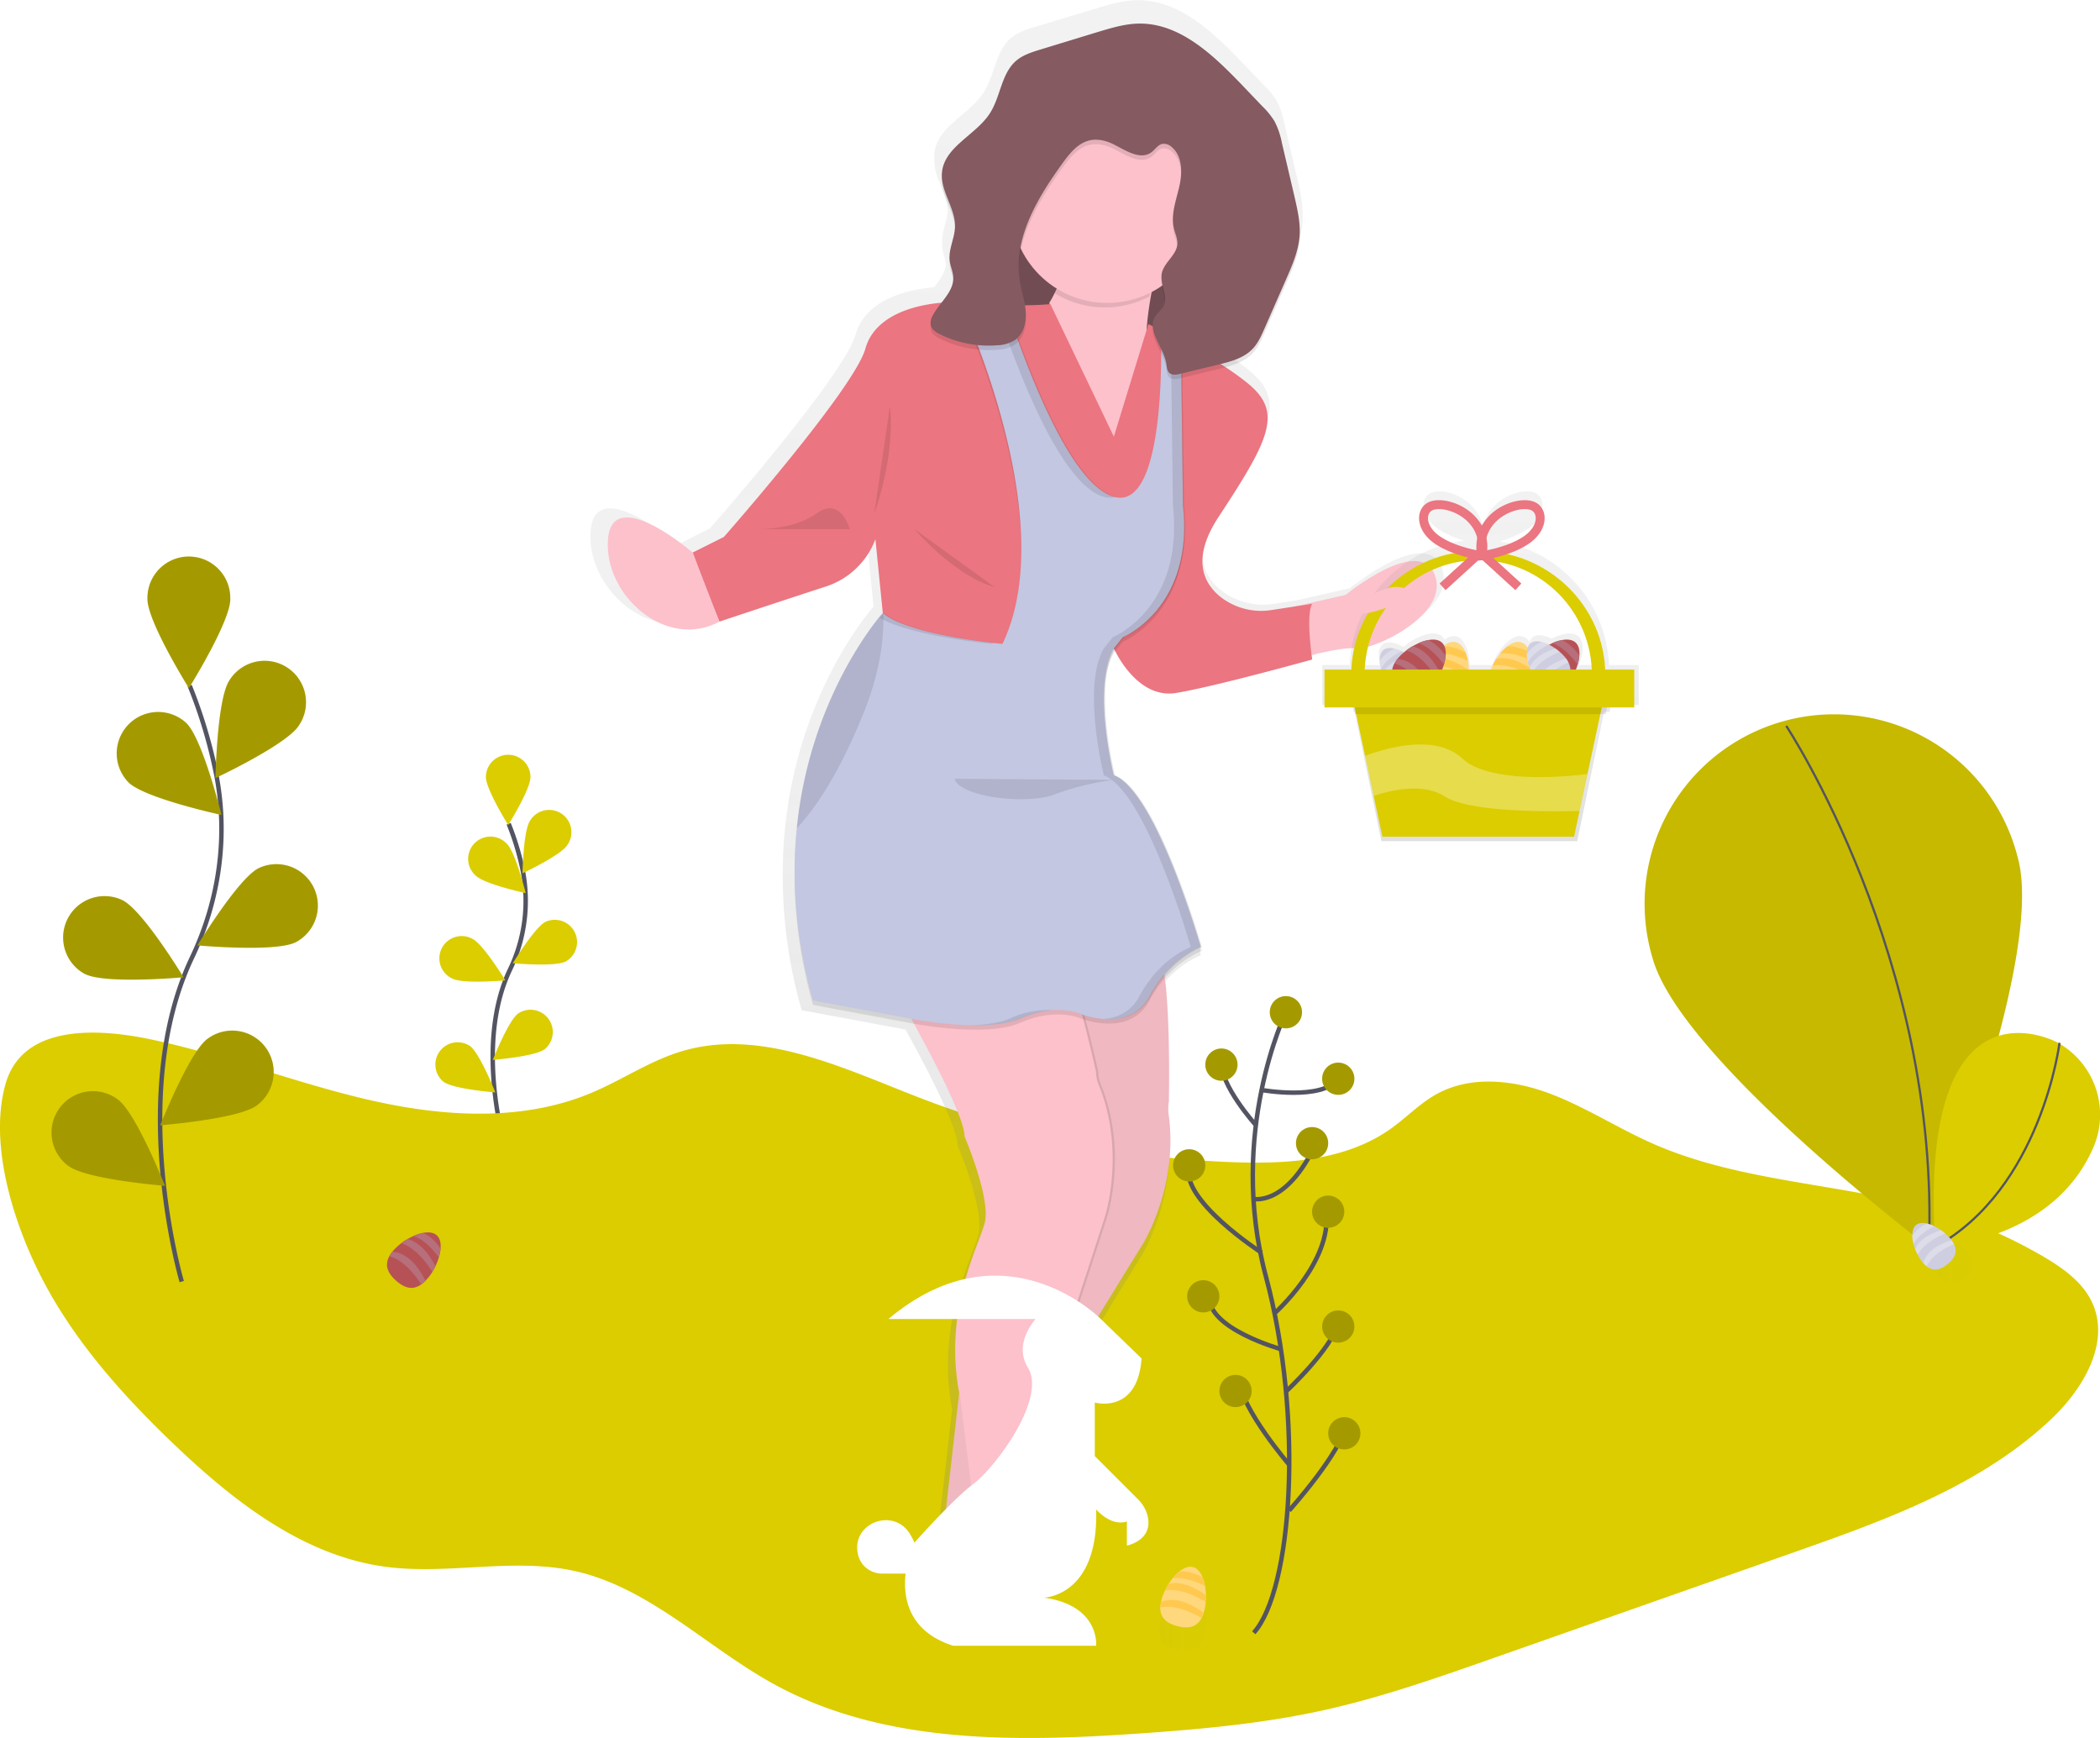 <svg id="285ec356-bc65-4144-936a-f5f6ebf5b967" data-name="Layer 1" xmlns="http://www.w3.org/2000/svg" xmlns:xlink="http://www.w3.org/1999/xlink" width="942.32" height="779.85" viewBox="0 0 942.32 779.85" class="injected-svg ClassicGrid__ImageFile-sc-td9pmq-4 fNAcXv grid_media"><defs><linearGradient id="51ba36f1-411d-45a0-a11a-6106435b033f-6552" x1="649" y1="786.9" x2="670.06" y2="786.9" gradientUnits="userSpaceOnUse"><stop offset="0" stop-color="gray" stop-opacity="0.25"></stop><stop offset="0.54" stop-color="gray" stop-opacity="0.12"></stop><stop offset="1" stop-color="gray" stop-opacity="0.1"></stop></linearGradient><linearGradient id="cc24b2fd-a7ed-40a9-b581-453ded314bf7-6553" x1="994.11" y1="625.39" x2="1014.16" y2="625.39" xlink:href="#51ba36f1-411d-45a0-a11a-6106435b033f-6552"></linearGradient><linearGradient id="61b4606f-2833-4550-9b98-ccadef244654-6554" x1="606.44" y1="693.01" x2="618.8" y2="693.01" xlink:href="#51ba36f1-411d-45a0-a11a-6106435b033f-6552"></linearGradient><linearGradient id="93d42e49-ec34-4b5b-ae22-2a003b687911-6555" x1="585.25" y1="786.99" x2="585.25" y2="60.07" xlink:href="#51ba36f1-411d-45a0-a11a-6106435b033f-6552"></linearGradient><linearGradient id="a7784e02-2e92-481a-b756-16ece8128deb-6556" x1="793.16" y1="437.51" x2="793.16" y2="280.51" xlink:href="#51ba36f1-411d-45a0-a11a-6106435b033f-6552"></linearGradient><linearGradient id="51ba36f1-411d-45a0-a11a-6106435b033f-6552" x1="649" y1="786.9" x2="670.06" y2="786.9" gradientUnits="userSpaceOnUse"><stop offset="0" stop-color="gray" stop-opacity="0.25"></stop><stop offset="0.54" stop-color="gray" stop-opacity="0.12"></stop><stop offset="1" stop-color="gray" stop-opacity="0.1"></stop></linearGradient><linearGradient id="cc24b2fd-a7ed-40a9-b581-453ded314bf7-6553" x1="994.11" y1="625.39" x2="1014.16" y2="625.39" xlink:href="#51ba36f1-411d-45a0-a11a-6106435b033f-6552"></linearGradient><linearGradient id="61b4606f-2833-4550-9b98-ccadef244654-6554" x1="606.44" y1="693.01" x2="618.8" y2="693.01" xlink:href="#51ba36f1-411d-45a0-a11a-6106435b033f-6552"></linearGradient><linearGradient id="93d42e49-ec34-4b5b-ae22-2a003b687911-6555" x1="585.25" y1="786.99" x2="585.25" y2="60.07" xlink:href="#51ba36f1-411d-45a0-a11a-6106435b033f-6552"></linearGradient><linearGradient id="a7784e02-2e92-481a-b756-16ece8128deb-6556" x1="793.16" y1="437.51" x2="793.16" y2="280.51" xlink:href="#51ba36f1-411d-45a0-a11a-6106435b033f-6552"></linearGradient></defs><title>easter_egg_hunt</title><path d="M355.16,573.36s-13.26-45,2.49-78.14a71.09,71.09,0,0,0,5.75-44.6,119.57,119.57,0,0,0-6.31-20.93" transform="translate(-128.84 -60.07)" fill="none" stroke="#535461" stroke-miterlimit="10" stroke-width="2px"></path><path d="M366.88,408.75c0,5.52-10,21.51-10,21.51s-10-16-10-21.51a10,10,0,0,1,20,0Z" transform="translate(-128.84 -60.07)" fill="#DBCD00"></path><path d="M383.39,439.3c-3,4.63-20.08,12.63-20.08,12.63s.31-18.86,3.31-23.49a10,10,0,1,1,16.77,10.86Z" transform="translate(-128.84 -60.07)" fill="#DBCD00"></path><path d="M382.66,491.52c-4.93,2.48-23.71.77-23.71.77s9.79-16.12,14.71-18.6a10,10,0,0,1,9,17.84Z" transform="translate(-128.84 -60.07)" fill="#DBCD00"></path><path d="M373.22,530.9c-4.44,3.28-23.24,4.76-23.24,4.76s6.92-17.54,11.36-20.82a10,10,0,0,1,11.88,16.06Z" transform="translate(-128.84 -60.07)" fill="#DBCD00"></path><path d="M342.34,453c4,3.84,22.39,7.83,22.39,7.83s-4.51-18.31-8.47-22.15A10,10,0,1,0,342.34,453Z" transform="translate(-128.84 -60.07)" fill="#DBCD00"></path><path d="M331.88,499.2c4.93,2.48,23.71.77,23.71.77s-9.79-16.12-14.71-18.6a10,10,0,1,0-9,17.84Z" transform="translate(-128.84 -60.07)" fill="#DBCD00"></path><path d="M327.87,545.5c4.44,3.28,23.24,4.76,23.24,4.76s-6.92-17.54-11.36-20.82a10,10,0,0,0-11.88,16.06Z" transform="translate(-128.84 -60.07)" fill="#DBCD00"></path><path d="M196.88,526.53c33.09,7,64.79,19.56,97.76,27.13s68.59,9.86,99.76-3.28c13.66-5.76,26.13-14.35,40.34-18.59,35.48-10.61,72.27,7.52,106.81,20.88a434.1,434.1,0,0,0,141.09,28.91c24.3.85,50.21-.84,70.06-14.89,7.12-5,13.23-11.54,20.88-15.74,15.11-8.3,34-6.35,50.13-.38s30.75,15.56,46.51,22.54c40.47,17.92,86.54,17.81,128.93,30.53A213.4,213.4,0,0,1,1045.9,624c8.84,5.2,17.71,11.53,21.9,20.9,8,18-4.33,38.56-18.67,52.08-31.71,29.88-74.1,45.13-115.2,59.6L799.5,803.88c-25.4,8.94-50.88,17.91-77.19,23.69-27.08,5.94-54.78,8.45-82.44,10.36-55.75,3.86-114.79,4.7-163.78-22.18-30.19-16.57-55.71-43.25-89.33-50.73-27.72-6.16-56.79,1.84-84.93-1.92-36.44-4.87-67.34-28.75-94-54.08-24-22.85-46.56-48-61.37-77.69-11.83-23.71-22.59-58-15.2-84.65C138.9,519.21,173.28,521.53,196.88,526.53Z" transform="translate(-128.84 -60.07)" fill="#DBCD00"></path><path d="M320.27,634.23l-.52.55a13.43,13.43,0,0,1-1.88,1.63c-4.11,2.9-7.91,1.35-11.34-1.72s-5.33-6.59-3-10.92a12.86,12.86,0,0,1,1.34-2h0c.2-.25.42-.51.65-.77a24,24,0,0,1,3.38-3.07,28.65,28.65,0,0,1,2.83-1.89,27.21,27.21,0,0,1,2.65-1.36,19.78,19.78,0,0,1,4.28-1.39c2.48-.48,4.7-.23,6.15,1.07s1.92,3.41,1.74,5.89a18.91,18.91,0,0,1-.77,4,27.58,27.58,0,0,1-1.54,4h0c-.42.87-.88,1.72-1.37,2.53A23.91,23.91,0,0,1,320.27,634.23Z" transform="translate(-128.84 -60.07)" fill="#B65256"></path><path d="M325.75,624.23c-2.73-3.65-6.75-8-11.4-9.57a19.78,19.78,0,0,1,4.28-1.39c2.31,1,5.1,3,7.89,7A18.91,18.91,0,0,1,325.75,624.23Z" transform="translate(-128.84 -60.07)" fill="#B66F7B"></path><path d="M322.84,630.73c-2.48-3.89-7.67-10.89-14-12.82a28.65,28.65,0,0,1,2.83-1.89c3.21.8,8.07,3.54,12.5,12.18h0C323.79,629.07,323.33,629.92,322.84,630.73Z" transform="translate(-128.84 -60.07)" fill="#B66F7B"></path><path d="M303.51,623.77c6.38,1.58,11.72,8.55,14.37,12.64a13.44,13.44,0,0,0,1.88-1.63c-5.65-11.37-12.06-12.94-14.9-13h0Z" transform="translate(-128.84 -60.07)" fill="#B66F7B"></path><g opacity="0.1"><path d="M668.44,777.66c-1-2.35-2.44-4.08-4.35-4.58s-4.08.3-6.14,1.9a20.36,20.36,0,0,0-3.27,3.28,28,28,0,0,0-1.79,2.49,29.5,29.5,0,0,0-1.71,3.06,24.66,24.66,0,0,0-1.66,4.4c-.09.34-.17.68-.23,1h0a13.24,13.24,0,0,0-.29,2.48c-.08,5,3.37,7.4,7.89,8.59s8.79.85,11.2-3.73a13.83,13.83,0,0,0,1-2.37c.07-.24.15-.49.21-.75A24.61,24.61,0,0,0,670,789c.07-1,.1-2,.08-3h0a28.38,28.38,0,0,0-.45-4.36A19.47,19.47,0,0,0,668.44,777.66Z" transform="translate(-128.84 -60.07)" fill="url(&quot;#51ba36f1-411d-45a0-a11a-6106435b033f-6552&quot;)"></path></g><g opacity="0.1"><path d="M1013.41,624.44a11.42,11.42,0,0,0-1.1-1.81l-.39-.51a20.33,20.33,0,0,0-2.57-2.64c-.61-.53-1.26-1-1.93-1.51h0a23.46,23.46,0,0,0-3.11-1.85,16.08,16.08,0,0,0-3.25-1.21c-2-.5-3.91-.39-5.18.63s-1.81,2.86-1.76,5a16.82,16.82,0,0,0,.57,3.78,23.14,23.14,0,0,0,.77,2.41,24.36,24.36,0,0,0,1.19,2.64,20.37,20.37,0,0,0,2.1,3.27c.18.23.37.44.55.65h0a10.94,10.94,0,0,0,1.5,1.41c3.31,2.54,6.57,1.4,9.58-1S1015.27,628.29,1013.41,624.44Z" transform="translate(-128.84 -60.07)" fill="url(&quot;#cc24b2fd-a7ed-40a9-b581-453ded314bf7-6553&quot;)"></path></g><g opacity="0.1"><path d="M618.8,697.12l-12.35-8.24A22.27,22.27,0,0,0,618.8,697.12Z" transform="translate(-128.84 -60.07)" fill="url(&quot;#61b4606f-2833-4550-9b98-ccadef244654-6554&quot;)"></path></g><path d="M1034.3,445.07c12.38,45.27-40.43,174.24-40.43,174.24s-111.11-84.12-123.5-129.39a85,85,0,1,1,163.93-44.85Z" transform="translate(-128.84 -60.07)" fill="#DBCD00"></path><path d="M1034.3,445.07c12.38,45.27-40.43,174.24-40.43,174.24s-111.11-84.12-123.5-129.39a85,85,0,1,1,163.93-44.85Z" transform="translate(-128.84 -60.07)" opacity="0.1"></path><path d="M930.37,385.79s69.17,104.42,64,233.78" transform="translate(-128.84 -60.07)" fill="none" stroke="#535461" stroke-miterlimit="10"></path><path d="M1052,527.81s-62.72-34.12-54.78,91.83c0,0,52.32-1.87,70.89-44.55a37,37,0,0,0-15.19-46.75Z" transform="translate(-128.84 -60.07)" fill="#DBCD00"></path><path d="M1053,528s-8.1,65.38-55.81,91.61" transform="translate(-128.84 -60.07)" fill="none" stroke="#535461" stroke-miterlimit="10"></path><path d="M734.6,324l-23.52,5.36h0L700.54,331a30.55,30.55,0,0,1-23.06-5.53c-8.29-6.25-14.58-17.66-1.56-37.48,23.68-36,29.85-48.38,13.38-61.76-3-2.48-6.53-5-10.2-7.39,4.69-1.27,9.3-3,12.58-6.5,2.41-2.57,3.87-5.86,5.29-9.08l10.16-23.11c2.84-6.46,5.72-13.08,6.19-20.11.07-1.09.07-2.19,0-3.28.16-5.64-1.12-11.24-2.41-16.75l-5.8-24.74a36.93,36.93,0,0,0-3.4-10,36.91,36.91,0,0,0-5.72-7l-9.84-10.25c-13-13.54-28.27-28.08-47-27.85-6.54.08-12.89,2-19.14,3.92L593.67,72c-4,1.21-8,2.49-11.2,5.17-7,6-7.26,16.67-12.24,24.39-6.46,10-20.88,15.29-22.08,27.14a15.34,15.34,0,0,0,0,2.54c-.54,8,5.47,15.27,6,23.22-.3,4.93-2.84,9.69-2.47,14.57a13.34,13.34,0,0,0,.07,2.77c.32,2.33,1.33,4.54,1.58,6.87-.38,3.79-2.84,7-5.36,10.28-16.05,1.42-31.38,7.52-35.19,21.21-5.15,18.53-65.37,87-65.37,87L433,304.41s-37.06-31.91-39.12-6.18,26.76,51.47,51.47,38.09c0,0,26.79-8.93,49.24-16.25a36.42,36.42,0,0,0,22.82-21.84l3.41,34.06s-33.5,37.14-39.73,99.46c-.63,6.26-1,12.79-1,19.55a217.22,217.22,0,0,0,8.49,62.07l44.26,8.24s.85.18,2.36.45c10.56,19.23,23.37,44.18,23.37,52.05,0,0,12.35,28.82,9.26,40.15-3,11.11-18.94,40.08-11.74,78.14l-9.89,86.91,21.55,5.22.08.61h2.46l.93.22.06-.22h21.35l2.21,1.85c-.09-.64-.2-1.25-.32-1.85h.08a61.19,61.19,0,0,1,5.15-22.65s-3-36.42,1.1-70.36c4.9-12.35,10.77-23.8,17.65-31.95l22.7-36.87s16.28-26.57,11.63-59.31a19.54,19.54,0,0,1,.13-6c.1-.57,0-.67,0-.67s.76-35.94-1.85-56.31c8.13-9.3,16.6-12.33,16.6-12.33s-.17-.59-.48-1.65c.64-.28,1-.41,1-.41s-20.59-72.06-40.15-79.26c0,0-7.59-30.37-3.22-50a27.63,27.63,0,0,1,2.7-6.59l.62-.77c2.46,4.88,12.29,22,28.21,19.3,18.53-3.09,62.79-15.44,62.79-15.44s-.12-.79-.28-2.08c6.93-1.69,16.52-3.69,20.87-3.07,7.21,1,43.23-15.44,36-34S734.6,324,734.6,324Z" transform="translate(-128.84 -60.07)" fill="url(&quot;#93d42e49-ec34-4b5b-ae22-2a003b687911-6555&quot;)"></path><path d="M669.18,783.07c-.07.25-.14.5-.21.73a13.43,13.43,0,0,1-.94,2.3c-2.34,4.45-6.43,4.8-10.88,3.63s-7.75-3.44-7.66-8.35a12.86,12.86,0,0,1,.28-2.41h0c.06-.32.14-.64.23-1a24,24,0,0,1,1.61-4.28,28.65,28.65,0,0,1,1.66-3,27.21,27.21,0,0,1,1.74-2.42,19.78,19.78,0,0,1,3.18-3.18c2-1.55,4.08-2.34,6-1.84s3.27,2.17,4.23,4.45a18.91,18.91,0,0,1,1.14,3.92,27.58,27.58,0,0,1,.43,4.24h0c0,1,0,1.93-.07,2.88A23.91,23.91,0,0,1,669.18,783.07Z" transform="translate(-128.84 -60.07)" fill="#FFD77C"></path><path d="M669.52,771.67c-4.09-2-9.63-4-14.51-3.34a19.78,19.78,0,0,1,3.18-3.18c2.51-.16,5.91.36,10.19,2.61A18.91,18.91,0,0,1,669.52,771.67Z" transform="translate(-128.84 -60.07)" fill="#FFC950"></path><path d="M669.88,778.79c-4-2.33-11.79-6.21-18.26-5.07a28.65,28.65,0,0,1,1.66-3c3.22-.75,8.79-.51,16.67,5.16h0C670,776.87,670,777.84,669.88,778.79Z" transform="translate(-128.84 -60.07)" fill="#FFC950"></path><path d="M649.5,781.38c6.4-1.49,14.32,2.29,18.54,4.72a13.44,13.44,0,0,0,.94-2.3c-10.2-7.55-16.63-6-19.2-4.83h0Z" transform="translate(-128.84 -60.07)" fill="#FFC950"></path><path d="M1004.2,616.08l.38.5a11.09,11.09,0,0,1,1.07,1.75c1.8,3.74,0,6.63-2.94,9s-6.1,3.45-9.31,1a10.62,10.62,0,0,1-1.46-1.37h0c-.18-.2-.36-.41-.54-.63a19.79,19.79,0,0,1-2-3.17,23.67,23.67,0,0,1-1.16-2.56,22.48,22.48,0,0,1-.75-2.34,16.34,16.34,0,0,1-.55-3.67c0-2.09.45-3.86,1.71-4.86s3-1.1,5-.62a15.62,15.62,0,0,1,3.16,1.17,22.78,22.78,0,0,1,3,1.8h0c.65.46,1.28.95,1.87,1.46A19.75,19.75,0,0,1,1004.2,616.08Z" transform="translate(-128.84 -60.07)" fill="#CECEE0"></path><path d="M996.8,610.25c-3.34,1.72-7.42,4.41-9.35,8a16.34,16.34,0,0,1-.55-3.67,16,16,0,0,1,6.74-5.48A15.62,15.62,0,0,1,996.8,610.25Z" transform="translate(-128.84 -60.07)" fill="#FFFFFF" opacity="0.3"></path><path d="M1001.7,613.51c-3.5,1.49-9.92,4.77-12.35,9.62a23.67,23.67,0,0,1-1.16-2.56c1.09-2.51,4-6.09,11.63-8.53h0C1000.48,612.51,1001.11,613,1001.7,613.51Z" transform="translate(-128.84 -60.07)" fill="#FFFFFF" opacity="0.3"></path><path d="M993.4,628.31c2.16-5,8.57-8.38,12.25-10a11.1,11.1,0,0,0-1.07-1.75c-10,3.06-12.19,8.06-12.65,10.36h0Z" transform="translate(-128.84 -60.07)" fill="#FFFFFF" opacity="0.3"></path><path d="M709.81,332.22,732.66,327s33-27,40-9-28,34-35,33-28,5-28,5Z" transform="translate(-128.84 -60.07)" fill="#FCC1CB"></path><rect x="453.82" y="84.94" width="86" height="86" fill="#855A61"></rect><rect x="453.82" y="84.94" width="86" height="86" opacity="0.15"></rect><path d="M571.6,487.59s20.63,67.76,17.57,80.4c0,0,5.07,30-.43,40s-27.88,34.4-29.05,73.22l-10,88.12,24.3,5.89A59.45,59.45,0,0,1,584,755s11.35-72.36,35.88-101.4l22.05-35.82s15.81-25.81,11.3-57.61a19,19,0,0,1,.12-5.85c.09-.55,0-.65,0-.65s1.08-51.18-3.87-64.73S571.6,487.59,571.6,487.59Z" transform="translate(-128.84 -60.07)" fill="#FCC1CB"></path><path d="M571.6,487.59s20.63,67.76,17.57,80.4c0,0,5.07,30-.43,40s-27.88,34.4-29.05,73.22l-10,88.12,24.3,5.89A59.45,59.45,0,0,1,584,755s11.35-72.36,35.88-101.4l22.05-35.82s15.81-25.81,11.3-57.61a19,19,0,0,1,.12-5.85c.09-.55,0-.65,0-.65s1.08-51.18-3.87-64.73S571.6,487.59,571.6,487.59Z" transform="translate(-128.84 -60.07)" opacity="0.05"></path><path d="M526.66,496s36,61,36,74c0,0,12,28,9,39s-19,40-11,78l11,88h25a59.45,59.45,0,0,1,5-22s-6-73,11-107l13-40s9.47-29.36-2.92-59.5a14.45,14.45,0,0,1-1.08-5.5h0s-11-50-19-62S526.66,496,526.66,496Z" transform="translate(-128.84 -60.07)" opacity="0.1"></path><path d="M525.66,496s36,61,36,74c0,0,12,28,9,39s-19,40-11,78l11,88h25a59.45,59.45,0,0,1,5-22s-6-73,11-107l13-40s9.47-29.36-2.92-59.5a14.45,14.45,0,0,1-1.08-5.5h0s-11-50-19-62S525.66,496,525.66,496Z" transform="translate(-128.84 -60.07)" fill="#FCC1CB"></path><path d="M649.66,173s-10,37-5,48-16,49-16,49l-29-74a46.4,46.4,0,0,0,6-34Z" transform="translate(-128.84 -60.07)" fill="#FCC1CB"></path><path d="M600.16,196.51s-12.5,1.5-32.5-.5-45.5,2.5-50.5,20.5-63.5,84.5-63.5,84.5l-14,7s6,17,12,31c0,0,26-8.68,47.84-15.78A35.38,35.38,0,0,0,521.66,302h0l4,40,92,17,11-8s10,23,28,20,61-15,61-15-3-20,0-25l-18.09,2.78a29.68,29.68,0,0,1-22.4-5.37c-8.06-6.08-14.16-17.16-1.51-36.41,23-35,29-47,13-60s-44.5-26.5-44.5-26.5L628.66,256Z" transform="translate(-128.84 -60.07)" fill="#EB7580"></path><path d="M578.66,194l-19.17,3.53S605.66,295,578.66,351c0,0-42.38-3.83-53.69-13.91,0,0-61.31,67.91-31.31,173.91l43,8s34,7,50,0,27-2,27-2,22,9,31-8,23-22,23-22-20-70-39-77c0,0-10-40,0-57l4-5s32-13,27-59l-1-80-9-2s4,85-21,78S578.66,194,578.66,194Z" transform="translate(-128.84 -60.07)" opacity="0.1"></path><path d="M667.66,485s-14,5-23,22-31,8-31,8-11-5-27,2-50,0-50,0l-43-8a221.36,221.36,0,0,1-6.33-30,204.37,204.37,0,0,1-1.89-23.68,194.33,194.33,0,0,1,.93-23.61c6.06-60.56,38.6-96.62,38.6-96.62l.25.21a16.32,16.32,0,0,0,1.41,1.08c.47.33,1,.64,1.52.95,14.48,8.42,50.51,11.67,50.51,11.67,27-56-19.17-153.47-19.17-153.47L578.66,192s25,84,50,91,21-78,21-78l9,2,1,80c5,46-27,59-27,59l-4,5c-10,17,0,57,0,57C647.66,415,667.66,485,667.66,485Z" transform="translate(-128.84 -60.07)" fill="#C3C7E1"></path><path d="M439.66,308s-36-31-38-6,26,50,50,37Z" transform="translate(-128.84 -60.07)" fill="#FCC1CB"></path><path d="M602,191.57a43,43,0,0,0,42.59,1.53c1.83-9.85,4.05-18.09,4.05-18.09l-44-11A47.58,47.58,0,0,1,602,191.57Z" transform="translate(-128.84 -60.07)" opacity="0.1"></path><path d="M528.16,242.51s3,19-7,48" transform="translate(-128.84 -60.07)" opacity="0.1"></path><path d="M539.16,297.51s18,21,36,26" transform="translate(-128.84 -60.07)" opacity="0.1"></path><path d="M466.16,297.51s18,1,29-7,15,7,15,7" transform="translate(-128.84 -60.07)" opacity="0.1"></path><path d="M628.66,410a121.16,121.16,0,0,0-26.5,6.5c-13,5-43,1-45-7" transform="translate(-128.84 -60.07)" opacity="0.1"></path><g opacity="0.1"><path d="M624.16,283a9.38,9.38,0,0,0,5.26.06l-.26-.06c-25-7-50-91-50-91l-4.74.87C577.15,201.78,600.65,276.43,624.16,283Z" transform="translate(-128.84 -60.07)"></path><path d="M574.16,349l.23-.51c-11.4-1.34-39.95-5.4-48.92-13.4,0,0-.68.76-1.86,2.22C538.06,345.75,574.16,349,574.16,349Z" transform="translate(-128.84 -60.07)"></path><path d="M582.16,517c-4.77,2.09-11.13,2.92-17.72,3.08,8.28.2,16.75-.47,22.72-3.08a43,43,0,0,1,14.28-3.64A40.6,40.6,0,0,0,582.16,517Z" transform="translate(-128.84 -60.07)"></path><path d="M629.16,408s-10-40,0-57l4-5s32-13,27-59l-1-80-9-2s0,.4,0,1.12l4,.88,1,80c5,46-27,59-27,59l-4,5c-10,17,0,57,0,57,19,7,39,77,39,77s-14,5-23,22c-3.83,7.24-10,9.76-15.87,10.27,7,.57,15.91-.9,20.87-10.27,9-17,23-22,23-22S648.16,415,629.16,408Z" transform="translate(-128.84 -60.07)"></path></g><circle cx="496.82" cy="92.94" r="43" fill="#FCC1CB"></circle><path d="M645.55,130.37c1.66-1.23,2.82-3.31,4.84-3.74a5.17,5.17,0,0,1,4.23,1.42c4.87,4.11,4.82,11.61,3.38,17.82s-3.88,12.57-2.38,18.76c.57,2.33,1.69,4.59,1.52,7-.35,5-6.09,8.23-7,13.2s3.15,10.27.8,14.68c-.9,1.69-2.59,2.82-3.64,4.43-4.17,6.39,3.75,13.88,4.91,21.42.22,1.42.25,3,1.3,4,1.24,1.18,3.23.85,4.89.45l16.92-4.09c5.67-1.37,11.69-2.93,15.68-7.19,2.34-2.49,3.76-5.69,5.14-8.82L706,187.25c2.76-6.27,5.55-12.7,6-19.54.4-5.88-1-11.72-2.3-17.45l-5.63-24a35.88,35.88,0,0,0-3.3-9.75,35.85,35.85,0,0,0-5.55-6.82l-9.56-10C673,86.55,658.18,72.43,639.94,72.65c-6.35.08-12.52,2-18.6,3.81l-25.59,7.82c-3.85,1.18-7.82,2.42-10.88,5-6.79,5.79-7,16.19-11.89,23.69-6.27,9.72-20.28,14.85-21.45,26.37-.86,8.47,6.13,16.11,5.84,24.62-.18,5.17-3.06,10.13-2.36,15.26.33,2.4,1.43,4.67,1.58,7.09.41,6.69-6.16,11.46-9.24,17.41a6.37,6.37,0,0,0-.88,4.11c.44,2.13,2.53,3.45,4.48,4.39A49.32,49.32,0,0,0,576.32,217a16,16,0,0,0,7.94-2.34c3.83-2.68,5.16-7.84,4.87-12.51s-1.88-9.15-2.64-13.77c-3.22-19.36,8.1-37.91,19.65-53.78,5.22-7.16,10.53-11.85,19.41-9C631.29,127.35,639.47,134.87,645.55,130.37Z" transform="translate(-128.84 -60.07)" opacity="0.1"></path><path d="M645.55,128.37c1.66-1.23,2.82-3.31,4.84-3.74a5.17,5.17,0,0,1,4.23,1.42c4.87,4.11,4.82,11.61,3.38,17.82s-3.88,12.57-2.38,18.76c.57,2.33,1.69,4.59,1.52,7-.35,5-6.09,8.23-7,13.2s3.15,10.27.8,14.68c-.9,1.69-2.59,2.82-3.64,4.43-4.17,6.39,3.75,13.88,4.91,21.42.22,1.42.25,3,1.3,4,1.24,1.18,3.23.85,4.89.45l16.92-4.09c5.67-1.37,11.69-2.93,15.68-7.19,2.34-2.49,3.76-5.69,5.14-8.82L706,185.25c2.76-6.27,5.55-12.7,6-19.54.4-5.88-1-11.72-2.3-17.45l-5.63-24a35.88,35.88,0,0,0-3.3-9.75,35.85,35.85,0,0,0-5.55-6.82l-9.56-10C673,84.55,658.18,70.43,639.94,70.65c-6.35.08-12.52,2-18.6,3.81l-25.59,7.82c-3.85,1.18-7.82,2.42-10.88,5-6.79,5.79-7,16.19-11.89,23.69-6.27,9.72-20.28,14.85-21.45,26.37-.86,8.47,6.13,16.11,5.84,24.62-.18,5.17-3.06,10.13-2.36,15.26.33,2.4,1.43,4.67,1.58,7.09.41,6.69-6.16,11.46-9.24,17.41a6.37,6.37,0,0,0-.88,4.11c.44,2.13,2.53,3.45,4.48,4.39A49.32,49.32,0,0,0,576.32,215a16,16,0,0,0,7.94-2.34c3.83-2.68,5.16-7.84,4.87-12.51s-1.88-9.15-2.64-13.77c-3.22-19.36,8.1-37.91,19.65-53.78,5.22-7.16,10.53-11.85,19.41-9C631.29,125.35,639.47,132.87,645.55,128.37Z" transform="translate(-128.84 -60.07)" fill="#855A61"></path><path d="M516.16,380.51c-10.8,26.59-21.25,42.13-29.79,51.21,6.06-60.56,38.6-96.62,38.6-96.62l.25.21C525.6,347.93,523.28,363,516.16,380.51Z" transform="translate(-128.84 -60.07)" opacity="0.1"></path><path d="M608.16,681.51a21.64,21.64,0,0,0,12,8" transform="translate(-128.84 -60.07)" opacity="0.1"></path><path d="M573.07,756.87s21.24.91,23.82,19.94" transform="translate(-128.84 -60.07)" opacity="0.1"></path><path d="M639.46,732.79l-19.37-19.37v-24s19.19,5.4,21-19.79l-18.59-18h0c-3.94-3.77-45.41-41.33-95,.3h66c-4.14,5.09-8.55,13.38-3.37,21.89,8.39,13.79-14.5,44.6-24.58,52.17-8.53,6.4-23.22,22.75-26.37,26.29a29.41,29.41,0,0,0-2.25-4.25c-7.49-11.53-25.75-4.58-23.21,8.93a11.43,11.43,0,0,0,2.41,5.27,11.26,11.26,0,0,0,8.71,3.93h10.36c-1.2,11,1.36,26,21.35,32.38h64.16s1.8-18-23.38-21.59c0,0,24.58-.6,23.38-39.57,0,0,6.6,7.79,13.79,5.4V753.6s11.94-2.3,9.3-13.31A16,16,0,0,0,639.46,732.79Z" transform="translate(-128.84 -60.07)" fill="#FFFFFF"></path><path d="M864.16,358.49H850.81A58.6,58.6,0,0,0,801.72,303a44.55,44.55,0,0,0,12.67-5.57c8-5.47,8.21-13.6,3.68-16s-14.63.25-20.08,7.19a19.11,19.11,0,0,0-3.68,7.74,19.11,19.11,0,0,0-3.68-7.74c-5.45-6.94-15.55-9.64-20.08-7.19s-4.34,10.58,3.68,16a43.18,43.18,0,0,0,11.63,5.26,58.56,58.56,0,0,0-51.38,55.78H722.16V376.4h13.59l.44,3.16h.5l4.09,19.67,3.94,19,4,19.28h87.86l2.51-12.1,3.65-17.58,5.88-28.28h2.54l.44-3.16h12.56Zm-71.51-51.73c27.93,0,50.8,23,52,51.73h-7.31c.31-.8.6-1.6.83-2.4a20.49,20.49,0,0,0,.78-4.22c.19-2.61-.32-4.85-1.78-6.2s-3.75-1.63-6.28-1.13a19.77,19.77,0,0,0-4.37,1.46c-.48.22-1,.46-1.43.71l-.16-.09a15.66,15.66,0,0,0-3.23-1.23c-2-.51-3.88-.39-5.14.65a4.48,4.48,0,0,0-1.37,2.12,5.79,5.79,0,0,0-3.18-2.54c-1.92-.52-4.05.31-6.09,1.94a20.53,20.53,0,0,0-3.25,3.35,28.67,28.67,0,0,0-1.77,2.55,30.48,30.48,0,0,0-1.69,3.13c-.3.63-.56,1.26-.8,1.89H788.33a29.67,29.67,0,0,0-.42-4,20.41,20.41,0,0,0-1.16-4.13c-1-2.41-2.42-4.17-4.32-4.69-1.73-.47-3.62.16-5.46,1.47a4.91,4.91,0,0,0-1-1.44c-1.48-1.37-3.75-1.63-6.28-1.13a19.77,19.77,0,0,0-4.37,1.46,27.5,27.5,0,0,0-2.7,1.44,29.22,29.22,0,0,0-2.89,2c-.38.3-.75.61-1.11.92-.34-.19-.67-.39-1-.56a15.66,15.66,0,0,0-3.23-1.23c-2-.51-3.88-.39-5.14.65s-1.8,2.93-1.75,5.12a17.72,17.72,0,0,0,.56,3.87c0,.1.06.2.08.3h-7.47C741.85,329.74,764.71,306.75,792.65,306.75Z" transform="translate(-128.84 -60.07)" fill="url(&quot;#a7784e02-2e92-481a-b756-16ece8128deb-6556&quot;)"></path><path d="M787.18,368.07c-.07.25-.14.5-.21.73a13.43,13.43,0,0,1-.94,2.3c-2.34,4.45-6.43,4.8-10.88,3.63s-7.75-3.44-7.66-8.35a12.86,12.86,0,0,1,.28-2.41h0c.06-.32.14-.64.23-1a24,24,0,0,1,1.61-4.28,28.65,28.65,0,0,1,1.66-3,27.21,27.21,0,0,1,1.74-2.42,19.78,19.78,0,0,1,3.18-3.18c2-1.55,4.08-2.34,6-1.84s3.27,2.17,4.23,4.45a18.91,18.91,0,0,1,1.14,3.92,27.58,27.58,0,0,1,.43,4.24h0c0,1,0,1.93-.07,2.88A23.91,23.91,0,0,1,787.18,368.07Z" transform="translate(-128.84 -60.07)" fill="#FFD77C"></path><path d="M787.52,356.67c-4.09-2-9.63-4-14.51-3.34a19.78,19.78,0,0,1,3.18-3.18c2.51-.16,5.91.36,10.19,2.61A18.91,18.91,0,0,1,787.52,356.67Z" transform="translate(-128.84 -60.07)" fill="#FFC950"></path><path d="M787.88,363.79c-4-2.33-11.79-6.21-18.26-5.07a28.65,28.65,0,0,1,1.66-3c3.22-.75,8.79-.51,16.67,5.16h0C788,361.87,788,362.84,787.88,363.79Z" transform="translate(-128.84 -60.07)" fill="#FFC950"></path><path d="M767.5,366.38c6.4-1.49,14.32,2.29,18.54,4.72a13.44,13.44,0,0,0,.94-2.3c-10.2-7.55-16.63-6-19.2-4.83h0Z" transform="translate(-128.84 -60.07)" fill="#FFC950"></path><path d="M831.27,368.23l-.52.55a13.43,13.43,0,0,1-1.88,1.63c-4.11,2.9-7.91,1.35-11.34-1.72s-5.33-6.59-3-10.92a12.86,12.86,0,0,1,1.34-2h0c.2-.25.42-.51.65-.77a24,24,0,0,1,3.38-3.07,28.65,28.65,0,0,1,2.83-1.89,27.21,27.21,0,0,1,2.65-1.36,19.78,19.78,0,0,1,4.28-1.39c2.48-.48,4.7-.23,6.15,1.07s1.92,3.41,1.74,5.89a18.91,18.91,0,0,1-.77,4,27.58,27.58,0,0,1-1.54,4h0c-.42.87-.88,1.72-1.37,2.53A23.91,23.91,0,0,1,831.27,368.23Z" transform="translate(-128.84 -60.07)" fill="#B65256"></path><path d="M836.75,358.23c-2.73-3.65-6.75-8-11.4-9.57a19.78,19.78,0,0,1,4.28-1.39c2.31,1,5.1,3,7.89,7A18.91,18.91,0,0,1,836.75,358.23Z" transform="translate(-128.84 -60.07)" fill="#B66F7B"></path><path d="M833.84,364.73c-2.48-3.89-7.67-10.89-14-12.82a28.65,28.65,0,0,1,2.83-1.89c3.21.8,8.07,3.54,12.5,12.18h0C834.79,363.07,834.33,363.92,833.84,364.73Z" transform="translate(-128.84 -60.07)" fill="#B66F7B"></path><path d="M814.51,357.77c6.38,1.58,11.72,8.55,14.37,12.64a13.44,13.44,0,0,0,1.88-1.63c-5.65-11.37-12.06-12.94-14.9-13h0Z" transform="translate(-128.84 -60.07)" fill="#B66F7B"></path><path d="M816.18,368.07c-.07.25-.14.5-.21.73a13.43,13.43,0,0,1-.94,2.3c-2.34,4.45-6.43,4.8-10.88,3.63s-7.75-3.44-7.66-8.35a12.86,12.86,0,0,1,.28-2.41h0c.06-.32.14-.64.23-1a24,24,0,0,1,1.61-4.28,28.65,28.65,0,0,1,1.66-3,27.21,27.21,0,0,1,1.74-2.42,19.78,19.78,0,0,1,3.18-3.18c2-1.55,4.08-2.34,6-1.84s3.27,2.17,4.23,4.45a18.91,18.91,0,0,1,1.14,3.92,27.58,27.58,0,0,1,.43,4.24h0c0,1,0,1.93-.07,2.88A23.91,23.91,0,0,1,816.18,368.07Z" transform="translate(-128.84 -60.07)" fill="#FFD77C"></path><path d="M816.52,356.67c-4.09-2-9.63-4-14.51-3.34a19.78,19.78,0,0,1,3.18-3.18c2.51-.16,5.91.36,10.19,2.61A18.91,18.91,0,0,1,816.52,356.67Z" transform="translate(-128.84 -60.07)" fill="#FFC950"></path><path d="M816.88,363.79c-4-2.33-11.79-6.21-18.26-5.07a28.65,28.65,0,0,1,1.66-3c3.22-.75,8.79-.51,16.67,5.16h0C817,361.87,817,362.84,816.88,363.79Z" transform="translate(-128.84 -60.07)" fill="#FFC950"></path><path d="M796.5,366.38c6.4-1.49,14.32,2.29,18.54,4.72a13.44,13.44,0,0,0,.94-2.3c-10.2-7.55-16.63-6-19.2-4.83h0Z" transform="translate(-128.84 -60.07)" fill="#FFC950"></path><path d="M831.2,355.08l.38.5a11.09,11.09,0,0,1,1.07,1.75c1.8,3.74,0,6.63-2.94,9s-6.1,3.45-9.31,1a10.62,10.62,0,0,1-1.46-1.37h0c-.18-.2-.36-.41-.54-.63a19.79,19.79,0,0,1-2-3.17,23.67,23.67,0,0,1-1.16-2.56,22.48,22.48,0,0,1-.75-2.34,16.34,16.34,0,0,1-.55-3.67c0-2.09.45-3.86,1.71-4.86s3-1.1,5-.62a15.62,15.62,0,0,1,3.16,1.17,22.78,22.78,0,0,1,3,1.8h0c.65.46,1.28.95,1.87,1.46A19.75,19.75,0,0,1,831.2,355.08Z" transform="translate(-128.84 -60.07)" fill="#CECEE0"></path><path d="M823.8,349.25c-3.34,1.72-7.42,4.41-9.35,8a16.34,16.34,0,0,1-.55-3.67,16,16,0,0,1,6.74-5.48A15.62,15.62,0,0,1,823.8,349.25Z" transform="translate(-128.84 -60.07)" fill="#FFFFFF" opacity="0.3"></path><path d="M828.7,352.51c-3.5,1.49-9.92,4.77-12.35,9.62a23.67,23.67,0,0,1-1.16-2.56c1.09-2.51,4-6.09,11.63-8.53h0C827.48,351.51,828.11,352,828.7,352.51Z" transform="translate(-128.84 -60.07)" fill="#FFFFFF" opacity="0.3"></path><path d="M820.4,367.31c2.16-5,8.57-8.38,12.25-10a11.1,11.1,0,0,0-1.07-1.75c-10,3.06-12.19,8.06-12.65,10.36h0Z" transform="translate(-128.84 -60.07)" fill="#FFFFFF" opacity="0.3"></path><path d="M765.2,358.08l.38.5a11.09,11.09,0,0,1,1.07,1.75c1.8,3.74,0,6.63-2.94,9s-6.1,3.45-9.31,1a10.62,10.62,0,0,1-1.46-1.37h0c-.18-.2-.36-.41-.54-.63a19.79,19.79,0,0,1-2-3.17,23.67,23.67,0,0,1-1.16-2.56,22.48,22.48,0,0,1-.75-2.34,16.34,16.34,0,0,1-.55-3.67c0-2.09.45-3.86,1.71-4.86s3-1.1,5-.62a15.62,15.62,0,0,1,3.16,1.17,22.78,22.78,0,0,1,3,1.8h0c.65.46,1.28.95,1.87,1.46A19.75,19.75,0,0,1,765.2,358.08Z" transform="translate(-128.84 -60.07)" fill="#CECEE0"></path><path d="M757.8,352.25c-3.34,1.72-7.42,4.41-9.35,8a16.34,16.34,0,0,1-.55-3.67,16,16,0,0,1,6.74-5.48A15.62,15.62,0,0,1,757.8,352.25Z" transform="translate(-128.84 -60.07)" fill="#FFFFFF" opacity="0.3"></path><path d="M762.7,355.51c-3.5,1.49-9.92,4.77-12.35,9.62a23.67,23.67,0,0,1-1.16-2.56c1.09-2.51,4-6.09,11.63-8.53h0C761.48,354.51,762.11,355,762.7,355.51Z" transform="translate(-128.84 -60.07)" fill="#FFFFFF" opacity="0.3"></path><path d="M754.4,370.31c2.16-5,8.57-8.38,12.25-10a11.1,11.1,0,0,0-1.07-1.75c-10,3.06-12.19,8.06-12.65,10.36h0Z" transform="translate(-128.84 -60.07)" fill="#FFFFFF" opacity="0.3"></path><path d="M771.27,368.23l-.52.55a13.43,13.43,0,0,1-1.88,1.63c-4.11,2.9-7.91,1.35-11.34-1.72s-5.33-6.59-3-10.92a12.86,12.86,0,0,1,1.34-2h0c.2-.25.42-.51.65-.77a24,24,0,0,1,3.38-3.07,28.65,28.65,0,0,1,2.83-1.89,27.21,27.21,0,0,1,2.65-1.36,19.78,19.78,0,0,1,4.28-1.39c2.48-.48,4.7-.23,6.15,1.07s1.92,3.41,1.74,5.89a18.91,18.91,0,0,1-.77,4,27.58,27.58,0,0,1-1.54,4h0c-.42.87-.88,1.72-1.37,2.53A23.91,23.91,0,0,1,771.27,368.23Z" transform="translate(-128.84 -60.07)" fill="#B65256"></path><path d="M776.75,358.23c-2.73-3.65-6.75-8-11.4-9.57a19.78,19.78,0,0,1,4.28-1.39c2.31,1,5.1,3,7.89,7A18.91,18.91,0,0,1,776.75,358.23Z" transform="translate(-128.84 -60.07)" fill="#B66F7B"></path><path d="M773.84,364.73c-2.48-3.89-7.67-10.89-14-12.82a28.65,28.65,0,0,1,2.83-1.89c3.21.8,8.07,3.54,12.5,12.18h0C774.79,363.07,774.33,363.92,773.84,364.73Z" transform="translate(-128.84 -60.07)" fill="#B66F7B"></path><path d="M754.51,357.77c6.38,1.58,11.72,8.55,14.37,12.64a13.44,13.44,0,0,0,1.88-1.63c-5.65-11.37-12.06-12.94-14.9-13h0Z" transform="translate(-128.84 -60.07)" fill="#B66F7B"></path><path d="M792.16,418.51c-31.43,0-57-25-57-55.66s25.57-55.66,57-55.66,57,25,57,55.66S823.59,418.51,792.16,418.51Zm0-107.1c-28.12,0-51,23.07-51,51.43s22.88,51.43,51,51.43,51-23.07,51-51.43S820.28,311.41,792.16,311.41Z" transform="translate(-128.84 -60.07)" fill="#DBCD00"></path><polygon points="721.32 305.44 712.35 347.28 708.77 363.96 706.32 375.44 620.32 375.44 616.39 357.14 612.53 339.11 605.32 305.44 721.32 305.44" fill="#DBCD00"></polygon><polygon points="608.05 320.44 720.58 320.44 722.32 308.44 606.32 308.44 608.05 320.44" opacity="0.1"></polygon><rect x="594.32" y="300.44" width="139" height="17" fill="#DBCD00"></rect><path d="M841.19,407.35,837.62,424c-22.83.47-50.93-.35-60.46-6.52-8.79-5.69-21.6-3.62-31.92-.3l-3.86-18c12.22-4.45,32.45-9.34,43.78,1.33C794.78,409.56,820.39,410,841.19,407.35Z" transform="translate(-128.84 -60.07)" fill="#FFFFFF" opacity="0.3"></path><path d="M790.18,294.18a17.58,17.58,0,0,1,3.6,15.23s-11.63-1.52-19.66-6.83c-7.85-5.19-8-12.91-3.6-15.23S784.84,287.59,790.18,294.18Z" transform="translate(-128.84 -60.07)" fill="none" stroke="#EB7580" stroke-miterlimit="10" stroke-width="4px"></path><path d="M797.39,294.18a17.58,17.58,0,0,0-3.6,15.23s11.63-1.52,19.66-6.83c7.85-5.19,8-12.91,3.6-15.23S802.73,287.59,797.39,294.18Z" transform="translate(-128.84 -60.07)" fill="none" stroke="#EB7580" stroke-miterlimit="10" stroke-width="4px"></path><line x1="664.32" y1="247.82" x2="681.32" y2="263.32" fill="none" stroke="#EB7580" stroke-miterlimit="10" stroke-width="4px"></line><line x1="664.32" y1="247.82" x2="647.32" y2="263.32" fill="none" stroke="#EB7580" stroke-miterlimit="10" stroke-width="4px"></line><path d="M738.16,330.93s19-14.73,25-2.95c0,0-20,8.84-25,7.37Z" transform="translate(-128.84 -60.07)" fill="#FCC1CB"></path><path d="M210.39,635.14S185.72,551.38,215,489.73c12.3-25.87,16.38-54.92,10.7-83a222.5,222.5,0,0,0-11.75-39" transform="translate(-128.84 -60.07)" fill="none" stroke="#535461" stroke-miterlimit="10" stroke-width="2px"></path><path d="M232.19,328.82c0,10.27-18.59,40-18.59,40S195,339.09,195,328.82a18.59,18.59,0,1,1,37.17,0Z" transform="translate(-128.84 -60.07)" fill="#DBCD00"></path><path d="M262.91,385.68c-5.58,8.62-37.36,23.5-37.36,23.5s.58-35.09,6.16-43.71a18.59,18.59,0,1,1,31.2,20.2Z" transform="translate(-128.84 -60.07)" fill="#DBCD00"></path><path d="M261.57,482.85c-9.17,4.62-44.11,1.43-44.11,1.43s18.21-30,27.38-34.62a18.59,18.59,0,0,1,16.74,33.19Z" transform="translate(-128.84 -60.07)" fill="#DBCD00"></path><path d="M244,556.14c-8.25,6.1-43.24,8.86-43.24,8.86s12.88-32.64,21.13-38.75A18.59,18.59,0,1,1,244,556.14Z" transform="translate(-128.84 -60.07)" fill="#DBCD00"></path><path d="M186.53,411.17c7.36,7.15,41.67,14.56,41.67,14.56s-8.4-34.07-15.76-41.23a18.59,18.59,0,0,0-25.9,26.66Z" transform="translate(-128.84 -60.07)" fill="#DBCD00"></path><path d="M167.07,497.15c9.17,4.62,44.11,1.43,44.11,1.43S193,468.57,183.8,464a18.59,18.59,0,0,0-16.74,33.19Z" transform="translate(-128.84 -60.07)" fill="#DBCD00"></path><path d="M159.62,583.3c8.25,6.1,43.24,8.86,43.24,8.86S190,559.52,181.72,553.42a18.59,18.59,0,1,0-22.11,29.89Z" transform="translate(-128.84 -60.07)" fill="#DBCD00"></path><path d="M232.19,328.82c0,10.27-18.59,40-18.59,40S195,339.09,195,328.82a18.59,18.59,0,1,1,37.17,0Z" transform="translate(-128.84 -60.07)" opacity="0.25"></path><path d="M262.91,385.68c-5.58,8.62-37.36,23.5-37.36,23.5s.58-35.09,6.16-43.71a18.59,18.59,0,1,1,31.2,20.2Z" transform="translate(-128.84 -60.07)" opacity="0.25"></path><path d="M261.57,482.85c-9.17,4.62-44.11,1.43-44.11,1.43s18.21-30,27.38-34.62a18.59,18.59,0,0,1,16.74,33.19Z" transform="translate(-128.84 -60.07)" opacity="0.25"></path><path d="M244,556.14c-8.25,6.1-43.24,8.86-43.24,8.86s12.88-32.64,21.13-38.75A18.59,18.59,0,1,1,244,556.14Z" transform="translate(-128.84 -60.07)" opacity="0.25"></path><path d="M186.53,411.17c7.36,7.15,41.67,14.56,41.67,14.56s-8.4-34.07-15.76-41.23a18.59,18.59,0,0,0-25.9,26.66Z" transform="translate(-128.84 -60.07)" opacity="0.25"></path><path d="M167.07,497.15c9.17,4.62,44.11,1.43,44.11,1.43S193,468.57,183.8,464a18.59,18.59,0,0,0-16.74,33.19Z" transform="translate(-128.84 -60.07)" opacity="0.25"></path><path d="M159.62,583.3c8.25,6.1,43.24,8.86,43.24,8.86S190,559.52,181.72,553.42a18.59,18.59,0,1,0-22.11,29.89Z" transform="translate(-128.84 -60.07)" opacity="0.25"></path><path d="M705.85,514.28s-26.22,54.24-9,118.43,11.75,141-5.42,160" transform="translate(-128.84 -60.07)" fill="none" stroke="#535461" stroke-miterlimit="10" stroke-width="2px"></path><circle cx="577.01" cy="454.2" r="7.23" fill="#DBCD00"></circle><path d="M694.94,549.16s27.18,4.9,34.41-5" transform="translate(-128.84 -60.07)" fill="none" stroke="#535461" stroke-miterlimit="10" stroke-width="2px"></path><path d="M692.37,564.91S676,546.82,676.92,536" transform="translate(-128.84 -60.07)" fill="none" stroke="#535461" stroke-miterlimit="10" stroke-width="2px"></path><path d="M691,598s14.87,3.92,28.44-25" transform="translate(-128.84 -60.07)" fill="none" stroke="#535461" stroke-miterlimit="10" stroke-width="2px"></path><path d="M694.94,622.16s-37-23.81-32.49-39.17" transform="translate(-128.84 -60.07)" fill="none" stroke="#535461" stroke-miterlimit="10" stroke-width="2px"></path><path d="M700.72,649.4s25.92-23,23.21-45.63" transform="translate(-128.84 -60.07)" fill="none" stroke="#535461" stroke-miterlimit="10" stroke-width="2px"></path><path d="M703.55,665.43s-33-9.22-32-23.68" transform="translate(-128.84 -60.07)" fill="none" stroke="#535461" stroke-miterlimit="10" stroke-width="2px"></path><path d="M705.85,684.5s20.79-19.26,23.5-31" transform="translate(-128.84 -60.07)" fill="none" stroke="#535461" stroke-miterlimit="10" stroke-width="2px"></path><path d="M707.3,717.27s-21.33-24.9-22.24-37.55" transform="translate(-128.84 -60.07)" fill="none" stroke="#535461" stroke-miterlimit="10" stroke-width="2px"></path><path d="M707.3,737.87S731.16,711.35,733,698.7" transform="translate(-128.84 -60.07)" fill="none" stroke="#535461" stroke-miterlimit="10" stroke-width="2px"></path><circle cx="548.08" cy="477.71" r="7.23" fill="#DBCD00"></circle><circle cx="539.94" cy="581.67" r="7.23" fill="#DBCD00"></circle><circle cx="533.62" cy="522.91" r="7.23" fill="#DBCD00"></circle><circle cx="600.51" cy="484.04" r="7.23" fill="#DBCD00"></circle><circle cx="600.51" cy="595.23" r="7.23" fill="#DBCD00"></circle><circle cx="588.76" cy="512.96" r="7.23" fill="#DBCD00"></circle><circle cx="603.22" cy="643.14" r="7.23" fill="#DBCD00"></circle><circle cx="554.41" cy="624.16" r="7.23" fill="#DBCD00"></circle><circle cx="595.99" cy="543.7" r="7.23" fill="#DBCD00"></circle><circle cx="577.01" cy="454.2" r="7.23" opacity="0.25"></circle><circle cx="548.08" cy="477.71" r="7.23" opacity="0.25"></circle><circle cx="539.94" cy="581.67" r="7.23" opacity="0.25"></circle><circle cx="533.62" cy="522.91" r="7.23" opacity="0.25"></circle><circle cx="600.51" cy="484.04" r="7.23" opacity="0.25"></circle><circle cx="600.51" cy="595.23" r="7.23" opacity="0.25"></circle><circle cx="588.76" cy="512.96" r="7.23" opacity="0.25"></circle><circle cx="603.22" cy="643.14" r="7.23" opacity="0.25"></circle><circle cx="554.41" cy="624.16" r="7.23" opacity="0.25"></circle><circle cx="595.99" cy="543.7" r="7.23" opacity="0.25"></circle></svg>